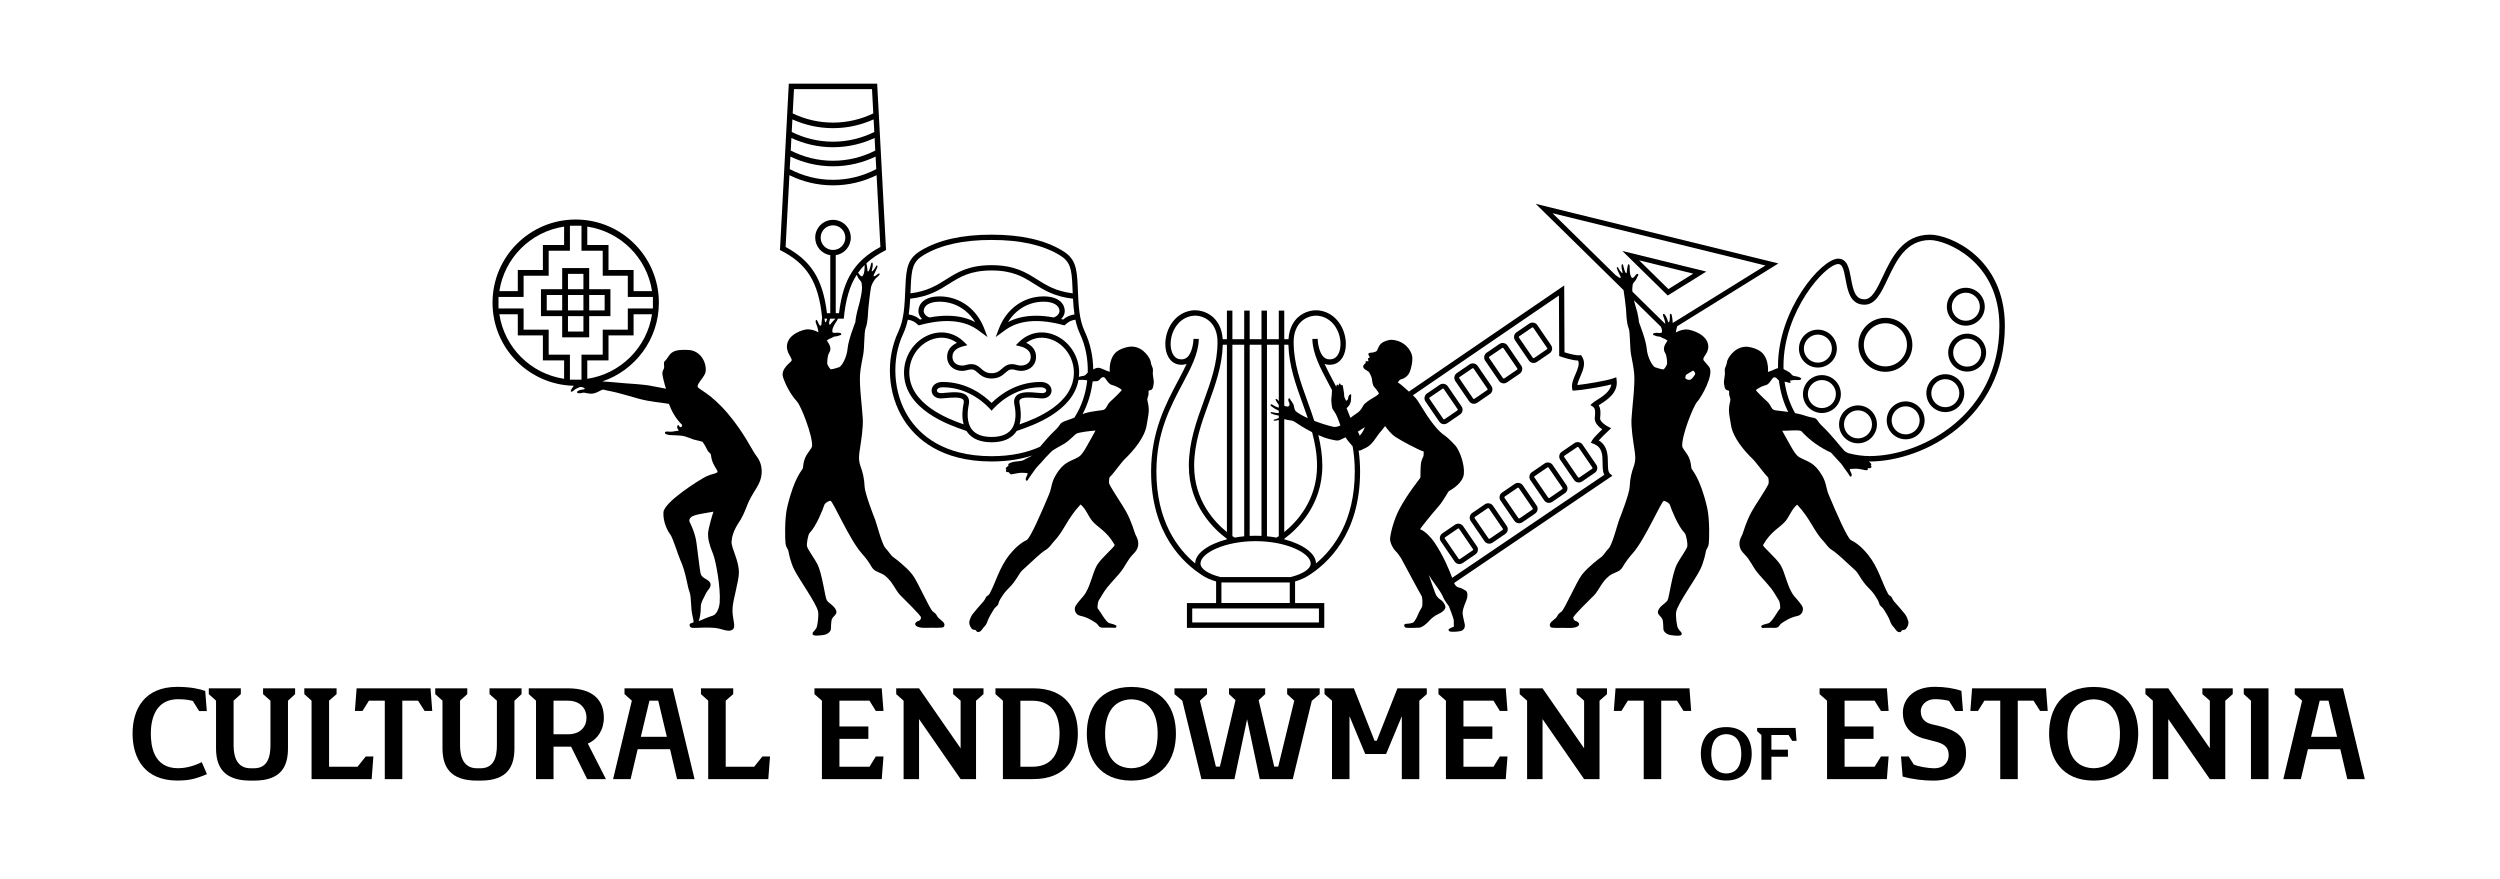 <?xml version="1.0" encoding="utf-8"?>
<!-- Generator: Adobe Illustrator 15.0.0, SVG Export Plug-In . SVG Version: 6.00 Build 0)  -->
<!DOCTYPE svg PUBLIC "-//W3C//DTD SVG 1.1//EN" "http://www.w3.org/Graphics/SVG/1.1/DTD/svg11.dtd">
<svg version="1.1" id="Layer_1" xmlns="http://www.w3.org/2000/svg" xmlns:xlink="http://www.w3.org/1999/xlink" x="0px" y="0px"
	 width="467.72px" height="164.41px" viewBox="0 0 467.72 164.41" enable-background="new 0 0 467.72 164.41" xml:space="preserve">
<g>
	<g>
		<path d="M138.242,107.104c-0.021-2.396-1.442-4.5-1.374-5.789c0.105-1.938,1.367-3.53,1.751-4.186
			c0.632-1.078,1.136-2.578,1.374-3.096c1.112-2.432,2.353-3.4,2.497-5.419c0.125-1.75-0.52-2.729-1.165-3.583
			c-0.597-0.789-2.157-4.117-5.121-7.62c-3.207-3.791-5.501-4.574-5.664-5.018c-0.229-0.625,1.367-1.921,1.477-2.873
			c0.21-1.812-1.041-3.915-3.143-4.04c-2.104-0.125-2.788,0.208-3.164,0.48c-0.585,0.415-0.896,1.249-1.355,1.622
			c-0.297,0.244,0,0.939-0.145,1.354c-0.097,0.273-0.292,0.46-0.292,0.958c0,0.426,0.422,2.059,0.678,2.829
			c-1.006-0.168-2.513-0.513-3.345-0.634c-1.158-0.165-3.63-0.349-4.222-0.377c-0.849-0.039-2.87-0.291-4.353-0.346
			c6.153-2.075,10.589-7.881,10.589-14.737c0-8.592-6.965-15.561-15.562-15.561c-8.592,0-15.56,6.969-15.56,15.561
			c0,8.47,6.77,15.344,15.188,15.543c0,0.002,0,0.002,0,0.002c-0.213,0.343-0.72,0.945-0.496,1.088
			c0.235,0.147,0.698-0.451,0.969-0.546c0.295-0.1,0.525-0.265,0.65-0.294c0.327-0.075,0.713,0.055,0.877,0.203
			c0.316,0.282-0.569,0.222-0.96,0.388c-0.176,0.074-0.456,0.219-0.414,0.392c0.06,0.237,0.545,0.21,1.16,0.058
			c0.248-0.062,1.113,0.308,1.879,0.152c0.83-0.164,1.479-0.694,1.788-0.72c0.227-0.017,0.443,0.118,1.43,0.289
			c0.988,0.167,3.744,0.979,5.357,1.428c2.016,0.555,3.978,0.661,5.574,0.947c0.437,1.191,1.228,2.738,2.479,3.942
			c-0.014,0.206-0.069,0.406-0.318,0.421c-0.226,0.011-0.226-0.403-0.438-0.381c-0.213,0.025-0.201,0.357-0.132,0.592
			c0.072,0.236,0.382,0.402,0.166,0.438c-0.212,0.036-0.993,0.173-1.205,0.19c-0.592,0.046-1.321-0.188-1.302,0.224
			c0.012,0.246,0.604,0.389,0.982,0.413s1.797,0.05,2.411,0.154c0.534,0.095,1.408,0.496,1.939,0.664
			c0.458,0.143,1.105,0.228,1.714,0.445c0.628,0.852,0.872,1.573,1.011,1.747c0.312,0.395,0.526,0.356,0.562,0.749
			c0.187,1.979,1.522,2.896,1.167,3.207c-0.354,0.312-1.075,0.286-2.035,0.759c-1.188,0.581-7.89,4.759-8.022,6.716
			c-0.125,1.832,0.856,3.641,1.25,4.104c0.478,0.562,1.516,3.975,1.873,4.748c1.103,2.393,1.328,4.944,1.729,5.977
			c0.437,1.121,0.186,3.038,0.604,4.621c0.144,0.557,0.229,1.119,0.136,1.168c-0.291,0.142-0.763,0.102-0.7,0.54
			c0.068,0.458,0.418,0.476,0.94,0.476c0.52,0,2.538-0.144,3.83,0c1.331,0.155,2.431,0.824,3.187,0.371
			c0.903-0.543-0.057-1.936,0.082-4.117C137.16,112.081,138.256,108.625,138.242,107.104z M109.874,70.87v-3.44h3.97v-4.68h4.693
			v-3.96h3.45C121.046,65.013,116.114,69.931,109.874,70.87z M109.874,42.393c6.24,0.938,11.172,5.857,12.113,12.079h-3.45v-3.96
			h-4.693v-4.678h-3.97V42.393z M105.538,42.393v3.441h-3.971v4.678h-4.694v3.96h-3.448C94.365,48.25,99.297,43.33,105.538,42.393z
			 M105.538,70.87c-6.241-0.936-11.173-5.857-12.113-12.08h3.448v3.96h4.694v4.68h3.971V70.87z M102.652,66.35v-4.678h-4.694v-3.961
			h-4.695v-2.16h4.695v-3.959h4.694v-4.682h3.972v-4.678h2.166v4.678h3.972v4.682h4.693v3.959h4.694v2.16h-4.694v3.961h-4.693v4.678
			h-3.972v4.678h-2.166V66.35H102.652z M134.642,112.752c-0.075,0.949-0.541,2.242-1.345,2.449
			c-0.717,0.188-2.411,0.953-2.587,1.009c0.178-0.413,0.42-1.489,0.399-2.661c-0.015-0.834,0.604-1.752,0.937-2.475
			c0.339-0.738,0.982-1.059,0.889-1.802c-0.102-0.825-1.464-0.979-1.799-1.772c-0.234-0.549-0.712-5.547-0.972-6.739
			c-0.26-1.187-0.723-2.224-0.927-2.649c-0.282-0.594-0.451-0.799,0-1.299c0.539-0.592,2.91-0.815,4.252-1.088
			c-0.097,0.172-0.99,3.17-1.02,4.078c-0.031,1.008,0.201,2.002,0.959,3.908C133.928,104.971,134.861,109.982,134.642,112.752z"/>
		<path d="M154.678,112.29c-0.336-0.61-0.849-4.97-1.77-6.775c-0.504-0.991-1.845-2.784-1.938-3.349
			c-0.072-0.434,0.189-2.147,0.508-2.467c1.205-1.206,2.504-4.441,2.729-5.193c0.129-0.422,0.789-0.764,1.148-0.828
			c0.415-0.076,3.523,7.185,5.797,9.768c1.808,2.051,1.681,2.439,2.223,3.011c0.584,0.622,1.479,0.663,2.239,1.278
			c1.393,1.129,1.916,2.68,2.767,3.575c0.658,0.697,4.011,3.888,3.934,4.237c-0.079,0.346-0.145,0.521-0.435,0.604
			c-0.29,0.077-0.698,0.307-0.659,0.642c0.041,0.367,0.657,0.711,1.986,0.664c1.385-0.047,3.139,0.084,3.335-0.153
			c0.356-0.434,0.062-0.856-0.388-1.214s-0.714-0.585-0.859-0.877c-0.156-0.312-0.302-0.469-0.736-0.773
			c-0.639-0.443-2.822-5.607-3.901-6.985c-1.103-1.411-3.268-3.048-3.559-3.237c-0.39-0.262-0.895-1.122-1.428-1.657
			c-0.659-0.657-1.721-4.81-1.932-5.312c-0.29-0.689-1.947-5-1.982-6.205c-0.05-1.543-0.381-2.76-0.736-3.727
			c-0.471-1.281-0.307-2.234-0.146-3.299c0.242-1.596,0.635-3.965,0.541-5.698c-0.111-2.052-0.676-6.193-0.507-8.358
			c0.091-1.145,0.383-2.505,0.601-3.688c0.229-1.222,0.143-4.144,0.434-4.875c0.454-1.128,0.431-2.803,0.51-3.651
			c0.08-0.85,0.374-3.424,0.508-4.009c0.005-0.024,0.003-0.046,0-0.069c0.29-0.891,0.775-1.564,1.176-1.859
			c0.375-0.277,0.481-0.535,0.416-0.638c-0.094-0.148-0.583,0.351-0.841,0.467c-0.218,0.101-0.338,0.048-0.245-0.195
			c0.09-0.243,0.53-0.98,0.696-1.552c0.076-0.266-0.154-0.289-0.258-0.109c-0.116,0.211-0.159,0.352-0.346,0.575
			c-0.136,0.165-0.341,0.445-0.428,0.418c-0.117-0.033,0.078-0.569,0.107-0.758c0.086-0.57,0.051-0.845-0.054-0.884
			c-0.173-0.065-0.201,0.123-0.34,0.721c-0.043,0.177-0.165,0.57-0.258,0.754c-0.137,0.271-0.286,0.206-0.29,0.045
			c-0.002-0.463-0.153-1.104-0.189-1.334c-0.004-0.029-0.016-0.038-0.022-0.057c1.012-0.942,2.225-1.757,3.684-2.485l-1.66-31.129
			h-16.534l-1.651,31.129c5.051,2.517,7.209,5.957,7.882,12.625c-0.079,0.542-0.094,1.116-0.135,1.326
			c-0.056,0.283-0.216,0.263-0.381,0.044c-0.194-0.256-0.39-1.008-0.585-0.921c-0.134,0.063-0.179,0.36,0.038,0.843
			c0.128,0.289,0.32,0.912,0.377,1.477c-0.648-0.368-1.495-0.63-2.268-0.539c-0.604,0.07-3.378,0.813-3.622,2.959
			c-0.157,1.348,0.963,2.36,0.889,2.83c-0.058,0.367-2.193,1.509-1.587,3.257c0.698,2.015,1.821,3.633,2.624,4.504
			c0.686,0.744,2.891,6.279,2.775,8.251c-0.027,0.492-0.938,1.305-1.337,2.317c-0.294,0.75-0.323,1.416-0.374,1.807
			c-0.049,0.354-1.603,1.582-2.957,7.396c-0.508,2.18-0.386,6.187-0.301,6.719c0.15,0.939,0.433,0.826,0.565,1.561
			c0.069,0.393,0.381,1.944,1.034,3.275c0.923,1.883,4.198,6.383,4.49,7.896c0.161,0.828-0.124,2.745-0.311,3.074
			c-0.416,0.737-0.717,0.655-0.717,1.133c0,0.479,1.479,0.273,2.141,0.17c0.662-0.109,1.259-0.615,1.287-1.092
			c0.024-0.477,0.029-1.535,0.205-1.902c0.245-0.507,0.855-0.806,0.83-1.281C156.427,113.475,154.997,112.874,154.678,112.29z
			 M154.439,60.292c-0.11-0.03-0.148-0.409-0.187-0.641c-0.001-0.01-0.001-0.019-0.005-0.03h0.511
			C154.673,59.873,154.558,60.319,154.439,60.292z M155.302,59.621h0.994c-0.241,0.243-0.665,0.659-0.914,1.024
			c-0.1,0.151-0.298,0.13-0.271-0.205C155.128,60.226,155.233,59.827,155.302,59.621z M153.539,44.461
			c0-1.272,1.031-2.305,2.304-2.305s2.308,1.033,2.308,2.305s-1.035,2.305-2.308,2.305S153.539,45.733,153.539,44.461z
			 M160.346,58.371c-0.305,1.333-0.309,1.856-0.316,1.885c-0.267,0.715-1.313,3.382-1.461,4.985
			c-0.146,1.616-1.051,3.215-1.538,3.442c-0.256,0.118-1.333,0.411-1.544,0.411s-0.62-0.733-0.682-0.912
			c-0.118-0.333,0.033-1.734,0.29-2.119c0.51-0.766,0.226-1.49-0.415-2.35c0.393-0.26,0.371-0.304,0.777-0.432
			c0.273-0.09,0.465-0.316,0.804-0.338c0.663-0.045,0.582-0.16,0.999-0.257c0.232-0.054,0.137-0.346-0.069-0.39
			c-0.781-0.167-0.797,0.108-1.39-0.079c-0.15-0.048-0.075-0.598,0.009-0.823c0.085-0.225,0.339-0.733,0.451-0.903
			c0.112-0.169,0.417-0.587,0.502-0.871h1.095c0.339-3.509,1.085-6.138,2.427-8.215c0.1,0.205,0.152,0.397,0.324,0.663
			c0.152,0.233,0.284,0.364,0.435,0.545c0.213,0.26,0.179,0.678,0.236,1.218C161.221,55.487,160.46,57.877,160.346,58.371z
			 M161.647,51.056c-0.046,0.21-0.247,0.67-0.375,0.644c-0.454-0.094-0.408-0.386-0.748-0.652c0.372-0.528,0.78-1.023,1.239-1.481
			c-0.017,0.227-0.011,0.477-0.011,0.598C161.753,50.343,161.693,50.846,161.647,51.056z M148.546,16.675h14.597l0.24,4.54
			c-2.284,1.099-4.84,1.722-7.54,1.722c-2.699,0-5.253-0.623-7.538-1.722L148.546,16.675z M148.245,22.333
			c2.321,1.05,4.891,1.644,7.598,1.644c2.709,0,5.28-0.593,7.6-1.644l0.127,2.358c-2.334,1.154-4.951,1.815-7.727,1.815
			c-2.772,0-5.392-0.662-7.722-1.815L148.245,22.333z M148.06,25.815c2.37,1.104,5.003,1.729,7.783,1.729
			c2.784,0,5.416-0.625,7.785-1.729l0.124,2.35c-2.377,1.213-5.062,1.909-7.909,1.909c-2.846,0-5.53-0.695-7.905-1.909
			L148.06,25.815z M147.875,29.294c2.416,1.161,5.115,1.819,7.968,1.819c2.854,0,5.555-0.659,7.971-1.819l0.123,2.347
			c-2.423,1.274-5.173,2.002-8.094,2.002c-2.92,0-5.671-0.729-8.093-2.002L147.875,29.294z M146.977,46.208l0.714-13.432
			c2.462,1.214,5.227,1.903,8.152,1.903c2.929,0,5.691-0.689,8.155-1.903l0.714,13.428c-4.802,2.572-6.979,6.05-7.743,12.387h-0.612
			V47.745c1.595-0.246,2.817-1.622,2.817-3.284c0-1.838-1.491-3.33-3.331-3.33c-1.836,0-3.328,1.492-3.328,3.33
			c0,1.662,1.223,3.038,2.817,3.284v10.846h-0.618C153.947,52.256,151.772,48.781,146.977,46.208z"/>
		<path d="M311.3,93.699c0.361,0.063,1.021,0.408,1.147,0.828c0.227,0.751,1.523,3.988,2.732,5.193
			c0.315,0.321,0.577,2.031,0.506,2.469c-0.096,0.562-1.434,2.36-1.936,3.346c-0.926,1.806-1.435,6.166-1.775,6.778
			c-0.317,0.583-1.746,1.185-1.804,2.22c-0.023,0.475,0.58,0.771,0.827,1.281c0.179,0.362,0.181,1.424,0.207,1.899
			c0.027,0.478,0.621,0.985,1.286,1.093c0.661,0.105,2.142,0.303,2.142-0.168c0-0.481-0.302-0.398-0.714-1.135
			c-0.188-0.33-0.475-2.245-0.317-3.074c0.297-1.516,3.572-6.014,4.494-7.897c0.649-1.33,0.964-2.882,1.033-3.273
			c0.131-0.734,0.415-0.619,0.566-1.563c0.083-0.529,0.207-4.539-0.304-6.717c-1.354-5.816-2.906-7.045-2.953-7.395
			c-0.055-0.391-0.083-1.061-0.38-1.809c-0.396-1.012-1.307-1.827-1.333-2.313c-0.113-1.978,2.089-7.511,2.775-8.254
			c0.804-0.87,3.308-5.254,2.239-6.593c-1.047-1.312-1.004-1.049-1.061-1.415c-0.078-0.473,1.069-1.226,0.918-2.575
			c-0.248-2.144-3.191-2.898-3.797-2.97c-0.77-0.091-1.615,0.17-2.265,0.542c0.042-0.413,0.156-0.852,0.264-1.174l18.92-11.736
			l-45.403-11.151l16.437,16.142c0.15,0.852,0.382,2.752,0.452,3.491c0.078,0.849,0.057,2.524,0.505,3.652
			c0.294,0.731,0.211,3.651,0.438,4.875c0.22,1.183,0.513,2.544,0.601,3.688c0.17,2.166-0.396,6.308-0.509,8.361
			c-0.092,1.729,0.305,4.1,0.541,5.694c0.16,1.067,0.327,2.021-0.148,3.299c-0.352,0.968-0.679,2.184-0.732,3.726
			c-0.035,1.205-1.692,5.518-1.979,6.209c-0.216,0.499-1.274,4.65-1.936,5.311c-0.533,0.533-1.038,1.394-1.428,1.658
			c-0.289,0.189-2.454,1.824-3.558,3.233c-1.078,1.381-3.264,6.544-3.901,6.989c-0.434,0.301-0.579,0.46-0.734,0.773
			c-0.15,0.293-0.408,0.52-0.86,0.878c-0.45,0.357-0.746,0.779-0.388,1.213c0.193,0.235,1.95,0.103,3.334,0.15
			c1.328,0.048,1.944-0.294,1.986-0.667c0.035-0.328-0.368-0.561-0.661-0.639c-0.292-0.083-0.354-0.261-0.431-0.606
			c-0.081-0.344,3.272-3.535,3.932-4.233c0.851-0.898,1.374-2.447,2.768-3.574c0.758-0.617,1.655-0.658,2.239-1.279
			c0.539-0.576,0.416-0.961,2.222-3.014C307.774,100.885,310.888,93.621,311.3,93.699z M315.435,70.148
			c0.1-0.123,1.247-0.749,1.317-0.82c0,0,0.584,0.408,0.342,0.773c-0.244,0.365-0.604,0.945-1.018,0.969
			c-0.414,0.024-0.775-0.242-0.775-0.337C315.301,70.634,315.338,70.269,315.435,70.148z M330.291,49.673l-17.343,10.759
			c-0.032-0.417-0.067-1.067-0.209-1.544c-0.082-0.297-0.346-0.185-0.341,0.041c0.01,0.267,0.056,0.427,0,0.744
			c-0.035,0.232-0.072,0.61-0.185,0.637c-0.138,0.036-0.27-0.583-0.36-0.777c-0.271-0.59-0.478-0.828-0.612-0.806
			c-0.218,0.035-0.134,0.229,0.101,0.874c0.066,0.192,0.185,0.635,0.203,0.86c0.003,0.053-0.009,0.085-0.013,0.122l-6.12-6.01
			c-0.016-0.148-0.032-0.296-0.037-0.44c0.058-0.539,0.021-0.958,0.234-1.219c0.155-0.182,0.285-0.309,0.438-0.545
			c0.229-0.348,0.246-0.571,0.438-0.865c0.127-0.189-0.074-0.33-0.226-0.244c-0.493,0.287-0.37,0.635-0.878,0.741
			c-0.13,0.027-0.329-0.432-0.375-0.642c-0.046-0.211-0.104-0.714-0.107-0.892c0.003-0.181,0.023-0.64-0.053-0.893
			c-0.037-0.136-0.251-0.248-0.297,0.049c-0.041,0.231-0.19,0.872-0.194,1.333c-0.001,0.158-0.148,0.227-0.288-0.045
			c-0.093-0.183-0.213-0.576-0.257-0.751c-0.14-0.599-0.171-0.79-0.336-0.722c-0.105,0.037-0.143,0.313-0.057,0.883
			c0.028,0.19,0.222,0.726,0.11,0.759c-0.094,0.024-0.296-0.255-0.432-0.418c-0.186-0.224-0.229-0.366-0.346-0.577
			c-0.104-0.18-0.337-0.156-0.258,0.11c0.167,0.571,0.604,1.31,0.696,1.552c0.093,0.244-0.027,0.296-0.246,0.194
			c-0.184-0.082-0.491-0.365-0.682-0.462l-11.805-11.59L330.291,49.673z M309.624,68.703c-0.484-0.225-1.394-1.824-1.539-3.44
			c-0.146-1.603-1.192-4.271-1.456-4.985c-0.009-0.028-0.014-0.552-0.318-1.884c-0.07-0.299-0.375-1.193-0.62-2.215l5.018,4.929
			c0.054,0.118,0.107,0.232,0.137,0.309c0.086,0.226,0.161,0.776,0.008,0.824c-0.591,0.183-0.607-0.09-1.387,0.077
			c-0.208,0.045-0.302,0.337-0.074,0.39c0.418,0.097,0.341,0.214,1.001,0.258c0.337,0.022,0.533,0.247,0.804,0.336
			c0.407,0.129,0.387,0.174,0.778,0.432c-0.638,0.862-0.923,1.584-0.417,2.351c0.257,0.386,0.412,1.789,0.291,2.121
			c-0.06,0.179-0.47,0.911-0.682,0.911S309.881,68.822,309.624,68.703z"/>
		<path d="M351.034,111.791c0.716,1.1,0.425,1.16,0.729,1.502c0.31,0.344,0.429,0.307,0.812,0.944
			c0.815,1.353,0.853,1.474,1.164,2.302c0.197,0.53,0.575,0.73,1.002,1.373c0.21,0.316,0.579,0.393,0.755,0.348
			c0.28-0.07,0.181-0.334,0.482-0.393c0.162-0.028,0.419-0.018,0.562-0.172c0.431-0.464,0.581-1.086,0.481-1.453
			c-0.121-0.438-0.306-0.916-0.61-1.337c-0.306-0.418-1.524-1.799-2.005-2.335c-0.345-0.389-0.479-0.887-0.609-0.976
			c-0.271-0.181-0.382-0.175-0.598-0.567c-1.085-1.987-1.792-4.859-3.686-7.215c-1.551-1.932-2.69-2.478-3.242-2.775
			c-0.664-0.361-2.819-5.316-4.18-8.576c-0.478-1.152-0.362-2.063-1.203-3.501c-1.51-2.587-2.712-2.534-4.27-3.429
			c-0.812-0.466-1.507-1.93-3.194-4.949c0.781,0.053,2.989-0.213,3.559,0.053c1.636,1.803,3.588,3.134,5.597,4.056
			c0.327,0.35,0.649,0.71,0.946,1.059c0.311,0.365,0.937,0.942,1.222,1.396c0.389,0.626,1.05,1.408,1.203,1.727
			c0.333,0.683,0.588,0.08,0.436-0.261c-0.15-0.345-0.447-0.833-0.216-0.87c0.228-0.039,1.218-0.074,1.453-0.031
			c0.379,0.071,0.899,0.132,1.215,0.22c0.331,0.093,0.688,0.048,0.609-0.187c-0.076-0.242,0.095-0.164,0.329-0.141
			c0.144,0.014,0.572-0.211,0.223-0.529c0.26-0.203-0.057-0.461-0.146-0.548c-0.109-0.11-0.181-0.161-0.216-0.19
			c0.039,0.004,0.076,0.004,0.113,0.004c10.213,0,25.335-8.064,25.335-25.369c0-12.87-10.396-17.072-13.979-17.072
			c-5.162,0-7.217,4.359-8.873,7.859c-1.071,2.273-1.996,4.237-3.408,4.237c-1.692,0-2.104-1.554-2.531-3.923
			c-0.326-1.792-0.665-3.646-2.369-3.687c-3.159,0-11.283,9.547-11.283,20.083c0,0.135,0.007,0.263,0.011,0.398
			c-0.488,0.102-0.959,0.448-1.912,0.727c0.01-0.041,0.02-0.082,0.023-0.115c0.074-1.017-0.148-2.519-1.04-3.43
			c-0.852-0.862-2.504-1.204-3.096-1.185c-2.287,0.07-3.471,2.341-3.527,2.821c-0.113,0.955-0.508,1.002-0.408,1.836
			c0.087,0.757-0.229,1.638-0.157,2.172c0.077,0.535,0.097,1.126,0.537,1.291c0.418,0.16,0.458-0.046,0.425,0.625
			c-0.025,0.528,0.315,0.87,0.214,1.346c-0.43,1.92-0.258,2.146,0.15,4.658c0.373,2.276,2.479,4.758,4.042,6.256
			c0.695,0.664,2.166,2.784,2.851,3.406c0.162,0.15,0.174,1.129,0.101,1.277c-0.697,1.411-2.383,3.791-3.139,5.156
			c-1.075,1.947-1.535,3.816-1.755,4.31c-0.218,0.485-0.544,0.911-0.536,1.759c0.012,1.322,1.049,1.881,1.609,2.686
			c1,1.439,1.103,1.943,2.031,2.994c2.396,2.7,2.24,2.377,3.777,4.953c0.158,0.264,0.27,1.348,0.177,1.445
			c-0.486,0.532-1.512,2.551-2.165,2.748c-0.295,0.092-1.451,0.32-1.352,0.611c0.102,0.289,0.221,0.285,0.422,0.26
			c0.359-0.043,1.652-0.021,2.077-0.011c0.957,0.011,0.753-0.554,1.477-0.976c0.403-0.232,1.266-0.932,2.793-1.248
			c0.638-0.132,1.113-0.709,1.021-1.488c-0.062-0.494-1.062-1.576-1.618-2.23c-1.236-1.45-1.693-4.381-2.539-5.779
			c-0.874-1.438-3.446-3.503-3.286-3.787c1.511-2.645,3.137-3.195,4.197-4.472c0.741-0.891,1.208-2.325,2.177-3.069
			c2.557,2.719,3.056,4.922,5.044,6.973c0.434,0.453,0.661,1.018,1.507,1.541c0.943,0.58,2.324,1.954,4.341,3.789
			c0.639,0.582,1.069,1.874,2.43,3.234C350.48,110.883,350.611,111.147,351.034,111.791z M343.941,49.398
			c0.771,0.021,1.022,1.09,1.345,2.853c0.386,2.12,0.863,4.757,3.541,4.757c2.062,0,3.118-2.235,4.337-4.821
			c1.611-3.41,3.436-7.276,7.944-7.276c2.855,0,12.954,3.847,12.954,16.06c0,16.614-14.507,24.354-24.311,24.354
			c-1.219,0-2.57-0.177-3.966-0.55c-0.32-0.154-0.587-0.292-0.709-0.419c-0.941-0.988-2.13-2.713-4.325-4.806
			c-0.659-0.632-0.647-0.952-1.029-1.22c-0.381-0.266-0.858-0.155-1.822-0.499c-0.774-0.274-1.479-0.427-2.062-0.542
			c-0.948-1.666-1.637-3.62-1.962-5.889c0.615,0.106,1.132,0.378,1.132,0.146c0-0.247-0.307-0.297-0.079-0.331
			c0.309-0.047,0.442-0.162,1.485-0.105c0.309,0.017,0.701-0.135,0.564-0.318c-0.157-0.218-0.702-0.356-1.188-0.422
			c-0.636-0.089-0.599-0.458-1.016-0.713c-0.271-0.163-0.684-0.417-1.091-0.602c-0.005-0.196-0.013-0.387-0.013-0.588
			C333.672,58.196,341.488,49.398,343.941,49.398z M330.711,75.208c-0.467-0.481-0.814-0.671-2.165-2.135
			c-0.018-0.021-0.001-0.083,0.045-0.173c0.537-0.373,1.046-0.663,1.813-0.857c0.68-0.174,1.161-1.391,1.438-1.438
			c0.348-0.06,0.493,0.077,0.844,0.478c0.037,0.043,0.083,0.058,0.125,0.089c0.271,2.239,0.883,4.195,1.734,5.892
			c-1.172-0.173-2.316-0.26-2.558-0.334C331.348,76.543,331.39,75.911,330.711,75.208z"/>
		<path d="M270.42,113.502c-0.088-0.558-0.623-1.17-0.972-1.349c-0.244-0.123-0.637-0.547-0.789-0.856
			c-0.209-0.414-1.016-2.767-1.354-3.727c0.497,0.904,2.162,2.932,2.603,3.963c0.499,1.162,1.073,1.687,1.161,1.893
			c0.082,0.204,0.922,2.35,0.913,2.589c-0.01,0.251,0.013,1.228,0.013,1.228s-1.142,0.384-0.992,0.637
			c0.148,0.26,0.229,0.301,0.727,0.316c0.553,0.018,1.615-0.066,1.873-0.271c0.254-0.207,0.629-0.537,0.363-1.451
			c-0.106-0.372-0.342-1.515-0.331-1.807c0.05-1.053,0.651-2.051,0.813-2.689c0.128-0.516,0.16-1.221-0.217-1.467
			c-0.415-0.275-0.875-0.494-1.281-0.588c-0.299-0.068-0.506-0.188-0.768-0.572c-0.033-0.047-0.077-0.145-0.131-0.286l29.603-20.053
			l-0.47-0.425c-0.354-0.32-0.359-1.114-0.367-1.961c-0.011-1.385-0.027-3.227-1.711-4.226c0.423-0.462,1.144-1.18,1.805-1.8
			l0.514-0.483l-0.626-0.322c-0.479-0.247-1.462-0.94-1.443-1.518c0-0.063,0.009-0.146,0.022-0.248
			c0.05-0.529,0.151-1.507-0.28-2.216c0.076-0.048,0.158-0.103,0.244-0.153c1.27-0.802,3.396-2.141,3.119-4.461l-0.071-0.621
			l-0.59,0.212c-1.209,0.439-5.113,1.083-6.696,1.246c0.065-0.472,0.304-1.022,0.553-1.6c0.519-1.197,1.104-2.56,0.294-3.756
			l-0.162-0.237l-0.286,0.023c-0.736,0.055-2.064-0.319-2.804-0.561l-0.056-12.496l-29.054,19.854
			c-0.688-0.627-1.422-1.259-1.678-1.452c-0.311-0.236-0.427-0.17-0.324-0.36c0.1-0.191,0.345-0.467,0.62-0.516
			c0.368-0.072,1.03-0.393,1.431-1.126c0.401-0.741,0.705-2.391,0.557-3.188c-0.217-1.149-1.444-2.905-3.842-3.049
			c-0.393-0.025-1.395,0.214-1.908,0.658c-0.632,0.546-0.693,1.274-0.896,1.444c-0.208,0.171-0.616,0.3-1.214,0.322
			c-0.144,0.006-0.275,0.105-0.327,0.19c-0.104,0.177,0.283,0.558,0.243,0.685c-0.03,0.082-0.405,0.159-0.336,0.289
			c0.061,0.116,0.155,0.43,0.036,0.445c-0.055,0.009-0.422-0.092-0.453-0.008c-0.051,0.129,0.081,0.28-0.044,0.369
			c-0.146,0.102-0.425,0.341-0.419,0.641c0.011,0.444,0.861,0.781,1.008,0.929c0.216,0.216,0.528,0.916,0.602,1.224
			c0.064,0.307,0.107,1.026,0.303,1.428c0.098,0.191,0.764,0.85,1.048,1.435c-0.673,0.743-1.286,0.724-2.655,1.896
			c-0.395,0.337-0.579,1.212-1.469,1.777c-0.393,0.252-0.816,0.565-1.221,0.879c-0.227-0.619-0.467-1.223-0.717-1.804
			c0.154-0.191,0.338-0.384,0.414-0.441c0.139-0.102,0.412-0.822,0.412-1.042c0-0.223,0-0.873,0.035-0.976
			c0.033-0.101-0.088-0.254-0.345-0.017c-0.236,0.219-0.222,0.735-0.273,0.805c-0.052,0.065-0.274,0.357-0.358,0.238
			c-0.087-0.119-0.375-0.717-0.34-0.94c0.033-0.22-0.225-1.676-0.258-1.829c-0.036-0.153-0.293-0.238-0.326-0.052
			c-0.014,0.084-0.084-0.377-0.236-0.377c-0.188,0-0.225,0.446-0.225,0.446s-0.086-0.239-0.256-0.223
			c-0.154,0.016-0.143,0.226-0.178,0.405c-0.186-0.352-0.367-0.696-0.547-1.037c-0.604-1.139-1.173-2.218-1.65-3.257
			c0.468,0.184,0.992,0.224,1.562,0.113c1.518-0.292,2.475-1.849,2.426-3.968c-0.059-2.698-1.771-5.668-4.935-6.129
			c-1.068-0.154-2.673,0.085-3.968,1.226c-0.783,0.692-1.693,1.971-1.829,4.143h-0.79v-5.354h-1.022v5.354h-2.212v-5.354h-1.026
			v5.354H233.8v-5.354h-1.024v5.354h-2.211v-5.354h-1.025v5.354h-0.788c-0.134-2.171-1.05-3.45-1.832-4.143
			c-1.293-1.141-2.899-1.38-3.969-1.226c-3.158,0.46-4.872,3.431-4.932,6.129c-0.046,2.119,0.905,3.676,2.426,3.968
			c0.571,0.11,1.095,0.071,1.562-0.113c-0.477,1.04-1.05,2.119-1.653,3.257c-2.225,4.201-4.999,9.428-4.999,16.89
			c0,11.608,6.002,17.163,9.68,19.476c0.628,0.422,1.458,0.786,2.483,1.086v4.041h-5.46v4.641h25.697v-4.641h-5.461v-4.041
			c0.945-0.279,1.734-0.62,2.346-1.01l0.004,0.005c3.665-2.262,9.811-7.812,9.811-19.557c0-1.378-0.098-2.679-0.267-3.911
			c0.484-0.002,0.622-0.222,1.288-0.5c1.232-0.509,2.087-2.187,2.529-2.7c0.276-0.317,0.756-0.897,1.134-1.393
			c0.462,0.646,1.208,1.537,1.843,1.973c0.902,0.622,4.535,2.583,5.336,2.766c0.109,0.028-0.01,0.469,0.018,0.761
			c0.013,0.155-0.361,0.688-0.477,1.375c-0.115,0.665-0.115,2.582-0.115,2.735c0,0.155-2.3,2.828-3.955,5.954
			c-1.1,2.084-1.703,4.757-1.723,5.55c-0.021,0.75,0.631,1.883,0.933,2.164c0.392,0.354,0.962,1.162,1.119,1.429
			c0.265,0.45,3.198,5.993,3.841,7.075c0.188,0.318,0.167,1.371,0.13,1.861c-0.024,0.299-0.517,0.914-0.684,1.367
			c-0.149,0.394-0.443,1.062-0.858,1.602c-0.254,0.334-1.151,0.355-1.58,0.389c-0.357,0.027-0.301,0.561-0.02,0.684
			c0.286,0.127,2.001,0.065,2.578,0.028c0.587-0.04,1.525-0.878,1.903-1.324c0.339-0.397,1.044-0.957,1.507-1.146
			C269.692,114.648,270.503,114.055,270.42,113.502z M243.539,60.079c1.043-0.918,2.322-1.114,3.179-0.99
			c2.613,0.381,4.027,2.878,4.074,5.148c0.034,1.214-0.378,2.717-1.611,2.954c-0.582,0.111-1.055,0.01-1.441-0.313
			c-0.96-0.794-1.207-2.781-1.221-3.482l-0.994,0.02c0,0.01,0.002,0.053,0.006,0.107h-0.006c0.102,2.723,1.471,5.3,3.057,8.287
			c0.205,0.385,0.41,0.777,0.62,1.176c-0.032,0.354-0.055,0.804-0.055,0.994c0,0.256-0.116,0.702-0.065,1.096
			c0.031,0.225,0.033,1.143,0.29,1.539c0.213,0.321,0.436,0.635,0.563,0.887c0.336,0.647,0.584,1.373,0.841,2.097
			c-0.302,0.13-0.819,0.356-1.269,0.264c-0.942-0.201-2.309-0.615-3.625-1.123c-0.389-1.215-0.815-2.412-1.244-3.59
			c-1.346-3.706-2.613-7.205-2.613-11.158C242.024,62.305,242.551,60.954,243.539,60.079z M241.046,64.499
			c0.102,3.931,1.4,7.521,2.658,10.996c0.328,0.903,0.655,1.816,0.969,2.738c-0.918-0.415-1.734-0.862-2.254-1.306
			c-0.189-0.164-0.348-0.855-0.378-1.088c-0.04-0.326-0.542-0.866-0.692-1.198c-0.084-0.178-0.209-0.183-0.302,0
			c-0.106,0.218,0.073,0.539,0.163,0.762c0.082,0.208,0.068,0.503-0.163,0.626c-0.165,0.088-0.163,0.014-0.478-0.014
			c-0.096-0.009-0.201-0.059-0.301-0.115V64.499H241.046z M246.401,87.148c0,6.515-3.868,10.574-6.133,12.395V78.416
			c0.188,0.03,0.414,0.089,0.684,0.157c0.584,0.149,0.79-0.026,1.496,0.491c0.328,0.24,1.545,1.038,3.028,1.79
			C246.021,82.864,246.401,84.947,246.401,87.148z M237.034,64.499h2.212v10.564c-0.087-0.102-0.173-0.202-0.239-0.286
			c-0.197-0.255-0.408-0.082-0.379,0c0.023,0.084,0.447,0.748,0.447,0.748s0.069,0.112,0.171,0.239v0.512
			c-0.175-0.067-0.358-0.139-0.485-0.178c-0.268-0.089-0.618-0.366-0.817-0.451c-0.197-0.083-0.315,0.16-0.204,0.275
			c0.115,0.11,0.789,0.555,0.789,0.555s0.404,0.201,0.718,0.362v0.459c-0.341-0.02-0.937-0.087-1.329-0.196
			c-0.272-0.072-0.255,0.182-0.094,0.26c0.308,0.149,0.876,0.31,1.423,0.399v0.445c-0.334,0.154-0.742,0.267-0.904,0.312
			c-0.199,0.057-0.049,0.191,0.121,0.191c0.104,0,0.448-0.052,0.783-0.126v21.718c-0.187,0.125-0.331,0.215-0.433,0.276
			c-0.573-0.104-1.169-0.188-1.779-0.246V64.499z M233.8,64.499h2.208v35.759c-0.364-0.018-0.731-0.027-1.104-0.027
			s-0.742,0.01-1.104,0.027V64.499z M230.564,64.499h2.211v35.833c-0.609,0.059-1.207,0.143-1.782,0.246
			c-0.098-0.062-0.244-0.151-0.429-0.278V64.499z M228.766,64.499h0.773v35.044c-2.266-1.82-6.129-5.88-6.129-12.395
			c0-4.212,1.368-7.994,2.694-11.653C227.364,72.021,228.663,68.43,228.766,64.499z M223.602,105.412
			c-3.332-2.768-7.253-7.98-7.253-17.194c0-7.207,2.594-12.096,4.882-16.409c1.584-2.986,2.95-5.564,3.052-8.287h-0.002
			c0-0.054,0.002-0.097,0.002-0.107l-0.993-0.02c-0.014,0.701-0.26,2.688-1.219,3.482c-0.391,0.323-0.861,0.424-1.441,0.313
			c-1.236-0.237-1.644-1.74-1.616-2.954c0.05-2.27,1.465-4.767,4.08-5.148c0.853-0.123,2.135,0.071,3.177,0.99
			c0.989,0.875,1.513,2.227,1.513,3.91c0,3.953-1.266,7.452-2.61,11.158c-1.354,3.741-2.756,7.609-2.756,12.002
			c0,7.535,4.86,11.989,7.123,13.652v0.085h0.044C226.092,101.791,223.613,103.521,223.602,105.412z M246.756,113.832v2.619h-23.705
			v-2.619H246.756z M228.513,112.82v-3.844h12.785v3.844H228.513z M241.462,107.965h-13.114c-2.354-0.603-3.752-1.541-3.752-2.538
			c0-1.936,4.506-4.184,10.309-4.184c5.804,0,10.309,2.248,10.309,4.184C245.213,106.424,243.815,107.362,241.462,107.965z
			 M246.206,105.412c-0.01-1.891-2.488-3.619-5.978-4.526h0.04v-0.085c2.264-1.663,7.123-6.117,7.123-13.652
			c0-2.016-0.302-3.913-0.75-5.745c0.76,0.333,1.545,0.621,2.284,0.791c0.658,0.151,1.108,0.255,1.414,0.216
			c0.36-0.043,0.772-0.323,1.397-0.597c0.169,0.277,0.344,0.545,0.561,0.781c0.283,0.319,0.537,0.633,0.766,0.91
			c0.252,1.459,0.398,3.02,0.398,4.714C253.462,97.432,249.538,102.645,246.206,105.412z M255.168,80.32
			c-0.188,0.548-0.784,1.214-0.784,1.214c-0.035-0.178-0.172-0.458-0.352-0.783c0.479-0.28,0.938-0.571,1.33-0.835
			C255.269,80.089,255.2,80.229,255.168,80.32z M265.692,99.027c-0.092-0.028,1.961-2.613,3.379-4.219
			c1.033-1.171,1.868-2.865,1.993-2.926c0.267-0.135,2.626-1.414,2.807-3.22c0.177-1.772-0.804-4.446-1.632-5.351
			c-1.053-1.136-1.608-1.595-2.021-1.877c-2.374-1.647-4.578-6.055-5.304-6.895c-0.116-0.135-0.326-0.345-0.577-0.586l27.321-18.669
			l0.049,11.325l0.327,0.118c0.088,0.031,1.944,0.696,3.217,0.732c0.295,0.716-0.097,1.626-0.507,2.582
			c-0.378,0.871-0.766,1.772-0.621,2.608l0.071,0.422l0.426-0.009c0.921-0.016,4.896-0.629,6.842-1.139
			c-0.212,1.353-1.655,2.262-2.652,2.892c-0.315,0.199-0.591,0.373-0.779,0.534l-0.494,0.42l0.536,0.367
			c0.464,0.322,0.366,1.277,0.313,1.792c-0.012,0.129-0.021,0.238-0.026,0.317c-0.027,0.921,0.798,1.661,1.396,2.077
			c-0.63,0.611-1.629,1.604-1.856,2.013l-0.271,0.496l0.526,0.208c1.647,0.643,1.657,2.075,1.671,3.591
			c0.01,0.82,0.017,1.604,0.318,2.201l-28.455,19.276c-0.55-1.472-1.574-4.024-3.336-6.655
			C267.821,100.66,266.587,99.296,265.692,99.027z"/>
		<path d="M110.231,59.15h3.973v-5.04h-3.973v-3.959h-5.053v3.959h-3.971v5.04h3.971v3.964h5.053V59.15z M110.231,55.19h2.891v2.88
			h-2.891V55.19z M105.179,58.07h-2.89v-2.88h2.89V58.07z M109.151,62.032h-2.892V59.15h2.892V62.032z M109.151,58.07h-2.892v-2.88
			h2.892V58.07z M109.151,54.11h-2.892v-2.877h2.892V54.11z"/>
		<path d="M185.48,86.34L185.48,86.34c0.013,0,0.021,0,0.032,0c0.013,0,0.022,0,0.035,0l0,0c2.973-0.009,5.47-0.432,7.569-1.119
			c-0.332,0.23-1.02,0.499-1.601,0.844c-0.501,0.292-1.401,0.168-2.24,0.436c-0.726,0.232-0.699,0.436-0.595,0.523
			c0.089,0.074-0.188,0.201-0.42,0.436c-0.087,0.088-0.189,0.391,0.073,0.377c-0.351,0.32,0,0.51,0.144,0.493
			c0.232-0.024,0.311,0.037,0.436,0.262c0.073,0.13,0.252,0.195,0.58,0.103c0.322-0.088,0.84-0.148,1.22-0.217
			c0.234-0.047,1.227-0.012,1.453,0.027c0.228,0.037-0.063,0.529-0.216,0.871c-0.154,0.343,0.102,0.945,0.433,0.26
			c0.155-0.313,0.813-1.104,1.207-1.725c0.285-0.455,0.911-1.031,1.22-1.396c0.565-0.666,1.235-1.381,1.828-1.975
			c0.499-0.496,1.874-1.162,2.469-1.522c0.794-0.485,1.534-1.255,2.163-1.816c0.393-0.349,2.861-0.596,3.688-0.65
			c-1.682,3.018-2.377,4.485-3.194,4.949c-1.558,0.892-2.757,0.843-4.268,3.427c-0.841,1.438-0.728,2.354-1.205,3.5
			c-1.361,3.261-3.513,8.217-4.183,8.582c-0.544,0.293-1.684,0.844-3.238,2.771c-1.895,2.355-2.598,5.227-3.688,7.215
			c-0.213,0.391-0.321,0.383-0.594,0.566c-0.131,0.088-0.265,0.588-0.61,0.977c-0.479,0.536-1.698,1.916-2.002,2.335
			c-0.307,0.419-0.492,0.896-0.611,1.338c-0.101,0.368,0.05,0.987,0.479,1.452c0.141,0.152,0.403,0.145,0.562,0.172
			c0.303,0.057,0.202,0.322,0.484,0.395c0.173,0.042,0.543-0.033,0.755-0.35c0.425-0.641,0.803-0.84,1.001-1.373
			c0.312-0.829,0.348-0.952,1.161-2.299c0.384-0.641,0.508-0.603,0.814-0.945c0.306-0.342,0.011-0.408,0.731-1.505
			c0.42-0.642,0.555-0.906,1.485-1.839c1.36-1.359,1.791-2.654,2.429-3.23c2.021-1.84,3.396-3.213,4.343-3.793
			c0.849-0.523,1.075-1.09,1.508-1.536c1.987-2.056,2.485-4.259,5.043-6.981c0.97,0.75,1.435,2.178,2.177,3.074
			c1.058,1.276,2.687,1.828,4.195,4.471c0.164,0.285-2.409,2.353-3.282,3.789c-0.847,1.401-1.307,4.324-2.539,5.775
			c-0.559,0.655-1.557,1.742-1.619,2.234c-0.096,0.775,0.384,1.354,1.023,1.482c1.524,0.324,2.385,1.022,2.787,1.254
			c0.725,0.42,0.522,0.986,1.48,0.973c0.42-0.01,1.715-0.028,2.077,0.014c0.198,0.021,0.319,0.027,0.42-0.26
			c0.103-0.293-1.054-0.52-1.352-0.611c-0.65-0.2-1.68-2.219-2.166-2.75c-0.088-0.098,0.02-1.185,0.178-1.447
			c1.538-2.572,1.38-2.25,3.775-4.949c0.935-1.055,1.031-1.557,2.032-2.992c0.561-0.807,1.598-1.367,1.61-2.69
			c0.006-0.847-0.32-1.272-0.532-1.755c-0.221-0.493-0.686-2.366-1.761-4.312c-0.755-1.365-2.438-3.749-3.137-5.154
			c-0.071-0.149-0.061-1.128,0.103-1.278c0.684-0.625,2.148-2.744,2.847-3.41c1.565-1.494,3.673-3.979,4.044-6.252
			c0.409-2.512,0.58-2.742,0.152-4.66c-0.105-0.474,0.236-0.816,0.211-1.344c-0.033-0.669,0.008-0.466,0.429-0.624
			c0.437-0.167,0.458-0.757,0.535-1.292c0.076-0.534-0.246-1.415-0.156-2.172c0.1-0.833-0.297-0.881-0.409-1.836
			c-0.056-0.482-1.242-2.755-3.53-2.823c-0.592-0.02-2.243,0.323-3.09,1.184c-0.896,0.91-1.115,2.415-1.043,3.43
			c0.002,0.034,0.011,0.075,0.023,0.116c-1.132-0.332-1.584-0.76-2.188-0.76c-0.262,0-0.598,0.132-0.926,0.295
			c-0.03-2.437-0.549-4.869-1.583-7.07c-1.059-2.25-1.164-4.76-1.31-8.236l-0.013-0.309c-0.148-3.493-0.471-5.175-2.936-6.637
			c-3.332-1.978-7.64-2.941-13.158-2.945l0,0c-0.008,0-0.011,0-0.018,0c-0.006,0-0.01,0-0.014,0l0,0
			c-5.519,0.004-9.829,0.968-13.162,2.945c-2.463,1.462-2.785,3.144-2.934,6.637l-0.013,0.309c-0.146,3.477-0.251,5.986-1.309,8.236
			c-2.447,5.2-2.044,11.676,1.019,16.506C171.355,82.084,176.029,86.317,185.48,86.34z M205.701,71.051
			c0.35-0.402,0.494-0.538,0.842-0.48c0.274,0.047,0.754,1.263,1.438,1.437c0.766,0.197,1.277,0.488,1.813,0.858
			c0.046,0.092,0.066,0.15,0.043,0.174c-1.35,1.465-1.697,1.655-2.163,2.133c-0.682,0.703-0.637,1.337-1.275,1.526
			c-0.3,0.088-2.033,0.204-3.398,0.608c-0.146,0.044-0.305,0.105-0.468,0.173c1.004-1.883,1.633-3.966,1.879-6.098
			c0.187-0.038,0.382-0.063,0.577-0.057C205.279,71.337,205.511,71.268,205.701,71.051z M170.381,53.832l0.015-0.307
			c0.138-3.255,0.382-4.604,2.447-5.828c3.182-1.888,7.327-2.805,12.67-2.805c5.347,0,9.49,0.917,12.671,2.805
			c2.065,1.224,2.313,2.573,2.45,5.828l0.012,0.307c0.016,0.363,0.029,0.709,0.046,1.05c-3.178-0.396-4.957-1.521-6.683-2.614
			c-2.056-1.3-4.182-2.646-8.463-2.658v-0.001c-0.012,0-0.021,0-0.033,0c-0.01,0-0.02,0-0.031,0v0.001
			c-4.281,0.011-6.409,1.357-8.465,2.658c-1.723,1.093-3.506,2.218-6.682,2.614C170.35,54.541,170.367,54.194,170.381,53.832z
			 M168.978,62.448c0.397-0.849,0.666-1.719,0.86-2.638c0.926,0.136,1.314,0.458,1.686,0.769l0.36,0.297l0.245-0.065
			c0.605-0.165,1.184-0.298,1.731-0.405c0.039,0.011,0.081,0.018,0.121,0.024l0.008-0.048c5.746-1.076,8.335,0.882,9.239,1.567
			l1.512,1.104l-0.592-1.556c-1.415-3.729-4.625-6.045-8.381-6.045c-2.911,0-3.945,1.481-3.945,2.748c0,0.497,0.233,1.052,0.68,1.49
			c-0.127,0.032-0.253,0.064-0.384,0.096c-0.405-0.343-0.96-0.775-2.108-0.951c0.136-0.912,0.216-1.89,0.274-2.949
			c3.499-0.402,5.416-1.608,7.263-2.781c2.03-1.285,3.95-2.497,7.966-2.504c4.017,0.007,5.936,1.219,7.965,2.504
			c1.852,1.173,3.767,2.379,7.266,2.781c0.06,1.059,0.14,2.037,0.275,2.949c-1.148,0.176-1.704,0.608-2.11,0.951
			c-0.129-0.032-0.257-0.064-0.383-0.096c0.446-0.438,0.681-0.993,0.681-1.49c0-1.267-1.033-2.748-3.946-2.748
			c-3.754,0-6.967,2.317-8.383,6.045l-0.591,1.556l1.512-1.104c0.906-0.686,3.492-2.644,9.239-1.567l0.01,0.048
			c0.04-0.007,0.081-0.013,0.12-0.024c0.549,0.106,1.125,0.24,1.731,0.405l0.246,0.065l0.358-0.297
			c0.372-0.311,0.759-0.633,1.688-0.769c0.192,0.919,0.459,1.79,0.855,2.638c1.046,2.222,1.521,4.743,1.458,7.256
			c-0.307,0.248-0.332,0.559-0.912,0.635c-0.258,0.034-0.529,0.093-0.757,0.172c0.027-0.266,0.062-0.53,0.062-0.809
			c0-3.04-1.83-5.852-4.551-6.998c-2.36-0.992-4.855-0.519-6.679,1.267l-0.631,0.614l0.852,0.22c0.891,0.229,1.95,0.752,1.95,1.941
			c0,0.547-0.2,0.975-0.604,1.275c-0.49,0.365-1.224,0.474-1.868,0.278c-1.598-0.487-2.3,0.139-2.92,0.688
			c-0.479,0.425-0.937,0.829-1.936,0.837c-0.998-0.008-1.454-0.412-1.934-0.837c-0.621-0.549-1.323-1.175-2.921-0.688
			c-0.645,0.196-1.376,0.087-1.867-0.278c-0.402-0.3-0.604-0.728-0.604-1.275c0-1.189,1.06-1.712,1.951-1.941l0.852-0.22
			l-0.628-0.614c-1.826-1.786-4.323-2.259-6.682-1.267c-2.722,1.146-4.551,3.958-4.551,6.998c0,6.923,8.5,9.829,11.292,10.787
			c0.158,0.053,0.287,0.097,0.399,0.138c0.083,0.135,0.175,0.267,0.277,0.395c0.923,1.14,2.407,1.718,4.412,1.722l0,0h0.003
			c0.003,0,0.003,0,0.006,0l0,0c2.001-0.003,3.485-0.582,4.411-1.722c0.102-0.128,0.193-0.26,0.279-0.395
			c0.11-0.041,0.238-0.085,0.397-0.138c2.601-0.893,10.145-3.481,11.168-9.424c0.065,0.01,0.132,0.017,0.193,0.015
			c0.991-0.056,1.162,0.047,1.44,0.095c-0.266,2.441-1.043,4.813-2.319,6.825c-0.029,0.046-0.065,0.095-0.093,0.14
			c-0.158,0.064-0.313,0.128-0.479,0.187c-0.963,0.34-1.519,0.502-1.9,0.768c-0.382,0.269-0.371,0.589-1.032,1.219
			c-1.309,1.25-2.253,2.362-3.009,3.27c-2.333,1.057-5.29,1.763-9.062,1.765c-9.023-0.009-13.449-4-15.573-7.349
			C167.095,73.521,166.71,67.272,168.978,62.448z M172.812,58.199c0-1.067,1.16-1.756,2.955-1.756c2.765,0,5.201,1.425,6.674,3.813
			c-1.11-0.589-2.798-1.184-5.255-1.184c-0.972,0-2.066,0.094-3.294,0.319C173.151,59.156,172.812,58.577,172.812,58.199z
			 M198.215,58.199c0,0.378-0.338,0.957-1.082,1.192c-1.228-0.225-2.32-0.319-3.295-0.319c-2.454,0-4.145,0.595-5.253,1.184
			c1.475-2.388,3.91-3.813,6.675-3.813C197.054,56.443,198.215,57.131,198.215,58.199z M190.748,75.48
			c-0.107-0.502,0.043-0.67,0.094-0.726c0.462-0.523,2.135-0.375,3.243-0.277c0.246,0.023,0.481,0.043,0.702,0.059
			c0.771,0.047,1.401-0.215,1.732-0.732c0.275-0.43,0.289-0.96,0.04-1.414c-0.322-0.592-1.008-0.931-1.883-0.931
			c-4.504,0-7.655,2.434-9.164,3.927c-1.508-1.494-4.659-3.927-9.162-3.927c-0.873,0-1.559,0.338-1.885,0.931
			c-0.248,0.454-0.232,0.984,0.043,1.414c0.328,0.518,0.959,0.78,1.734,0.732c0.216-0.016,0.454-0.036,0.7-0.059
			c1.104-0.098,2.78-0.247,3.243,0.277c0.049,0.056,0.201,0.224,0.095,0.726c-0.204,0.954-0.396,2.49,0.001,3.912
			c-2.99-1.037-10.162-3.803-10.162-9.69c0-2.647,1.585-5.093,3.943-6.085c1.747-0.736,3.518-0.54,4.971,0.525
			c-1.18,0.537-1.839,1.455-1.839,2.604c0,0.854,0.356,1.59,1.004,2.07c0.745,0.554,1.8,0.72,2.745,0.432
			c1.07-0.324,1.411-0.022,1.976,0.48c0.538,0.479,1.209,1.066,2.562,1.086v0.004c0.012,0,0.021-0.003,0.031-0.003
			c0.013,0,0.021,0.003,0.033,0.003v-0.004c1.352-0.021,2.024-0.608,2.561-1.086c0.566-0.502,0.906-0.804,1.976-0.48
			c0.947,0.288,1.999,0.122,2.744-0.432c0.648-0.479,1.006-1.215,1.006-2.07c0-1.149-0.66-2.068-1.842-2.604
			c1.455-1.064,3.228-1.261,4.972-0.525c2.361,0.992,3.947,3.438,3.947,6.085c0,5.887-7.174,8.653-10.165,9.69
			C191.144,77.97,190.949,76.434,190.748,75.48z M189.779,75.684c0.246,1.167,0.498,3.333-0.62,4.714
			c-0.728,0.896-1.954,1.351-3.646,1.351c-1.69,0-2.917-0.456-3.645-1.351c-1.116-1.381-0.865-3.547-0.618-4.714
			c0.142-0.655,0.031-1.19-0.321-1.587c-0.795-0.897-2.537-0.746-4.073-0.607c-0.238,0.022-0.471,0.041-0.682,0.055
			c-0.393,0.027-0.705-0.076-0.831-0.275c-0.077-0.122-0.08-0.27-0.006-0.403c0.142-0.26,0.521-0.413,1.014-0.413
			c5.062,0,8.293,3.354,9.162,4.382v0.002l0,0l0.003-0.002c0.871-1.028,4.099-4.382,9.161-4.382c0.492,0,0.873,0.153,1.012,0.413
			c0.075,0.134,0.073,0.281-0.005,0.403c-0.128,0.199-0.438,0.302-0.828,0.275c-0.214-0.014-0.443-0.033-0.683-0.055
			c-1.537-0.138-3.279-0.29-4.074,0.607C189.746,74.494,189.638,75.029,189.779,75.684z"/>
		<path d="M270.86,72.262c-0.324-0.475-1.024-0.606-1.498-0.279l-2.389,1.63c-0.487,0.335-0.615,1.006-0.285,1.495l2.584,3.784
			c0.204,0.293,0.538,0.47,0.893,0.47c0.219,0,0.428-0.066,0.609-0.188l2.388-1.635c0.237-0.159,0.396-0.407,0.45-0.689
			c0.053-0.285-0.008-0.57-0.172-0.807L270.86,72.262z M272.651,76.796l-2.393,1.629c-0.026,0.021-0.057,0.033-0.094,0.033
			c-0.029,0-0.096-0.009-0.144-0.079l-2.587-3.778c-0.051-0.08-0.029-0.189,0.047-0.241l2.394-1.635
			c0.026-0.018,0.063-0.03,0.097-0.03c0.055,0,0.105,0.027,0.143,0.076l2.585,3.782c0.032,0.052,0.03,0.103,0.027,0.129
			C272.718,76.709,272.704,76.758,272.651,76.796z"/>
		<path d="M275.751,75.545c0.218,0,0.428-0.065,0.609-0.187l2.388-1.635c0.489-0.333,0.614-1.004,0.28-1.494l-2.584-3.785
			c-0.322-0.472-1.021-0.604-1.498-0.281l-2.391,1.633c-0.486,0.333-0.615,1.006-0.281,1.496l2.585,3.784
			C275.061,75.37,275.395,75.545,275.751,75.545z M273.067,70.543l2.387-1.633c0.031-0.02,0.064-0.03,0.102-0.03
			c0.027,0,0.096,0.007,0.143,0.079l2.582,3.777c0.056,0.081,0.035,0.19-0.047,0.242l-2.389,1.634
			c-0.028,0.019-0.059,0.03-0.094,0.03c-0.027,0-0.1-0.009-0.147-0.079l-2.583-3.78C272.966,70.705,272.986,70.598,273.067,70.543z"
			/>
		<path d="M280.445,71.258c0.201,0.295,0.532,0.471,0.888,0.471c0.218,0,0.43-0.065,0.607-0.189l2.388-1.632
			c0.487-0.334,0.619-1.006,0.283-1.495l-2.587-3.784c-0.321-0.472-1.016-0.605-1.493-0.281l-2.388,1.633
			c-0.24,0.161-0.4,0.41-0.454,0.693c-0.056,0.282,0.005,0.568,0.169,0.803L280.445,71.258z M278.651,66.728l2.39-1.633
			c0.025-0.02,0.061-0.03,0.098-0.03c0.027,0,0.093,0.008,0.142,0.076l2.586,3.78c0.052,0.08,0.03,0.189-0.044,0.242l-2.394,1.635
			c-0.075,0.051-0.187,0.027-0.242-0.049l-2.584-3.783c-0.03-0.051-0.027-0.101-0.021-0.125
			C278.582,66.813,278.597,66.764,278.651,66.728z"/>
		<path d="M286.029,67.444c0.197,0.293,0.533,0.47,0.888,0.47c0.22,0,0.427-0.064,0.607-0.188l2.39-1.633
			c0.241-0.16,0.398-0.408,0.452-0.688c0.052-0.282-0.005-0.57-0.172-0.808l-2.584-3.781c-0.32-0.474-1.021-0.607-1.495-0.283
			l-2.391,1.631c-0.236,0.163-0.4,0.41-0.449,0.692c-0.051,0.282,0.008,0.568,0.169,0.806L286.029,67.444z M284.233,62.913
			l2.387-1.634c0.035-0.02,0.069-0.03,0.103-0.03c0.025,0,0.095,0.006,0.146,0.077l2.582,3.782c0.035,0.051,0.03,0.103,0.028,0.129
			c-0.005,0.026-0.021,0.074-0.07,0.11l-2.396,1.631c-0.028,0.022-0.057,0.032-0.096,0.032c-0.025,0-0.097-0.008-0.144-0.074
			l-2.586-3.784c-0.031-0.051-0.024-0.103-0.021-0.131C284.166,62.996,284.183,62.946,284.233,62.913z"/>
		<path d="M272.149,105.058c0.203,0.295,0.533,0.474,0.888,0.474c0.218,0,0.427-0.064,0.609-0.19l2.386-1.628
			c0.24-0.164,0.4-0.409,0.454-0.691c0.052-0.285-0.007-0.569-0.169-0.808l-2.586-3.78c-0.324-0.475-1.017-0.605-1.498-0.281
			l-2.385,1.631c-0.494,0.333-0.62,1.004-0.284,1.497L272.149,105.058z M270.357,100.529l2.386-1.631
			c0.031-0.021,0.064-0.031,0.098-0.031c0.029,0,0.097,0.006,0.146,0.076l2.584,3.781c0.033,0.051,0.032,0.105,0.028,0.129
			c-0.005,0.027-0.018,0.078-0.072,0.111l-2.392,1.632c-0.028,0.019-0.065,0.032-0.098,0.032c-0.025,0-0.097-0.01-0.144-0.078
			l-2.582-3.783C270.256,100.693,270.276,100.584,270.357,100.529z"/>
		<path d="M279.316,94.617c-0.324-0.473-1.024-0.604-1.495-0.281l-2.393,1.633c-0.486,0.334-0.614,1.004-0.281,1.495l2.584,3.782
			c0.199,0.296,0.535,0.473,0.889,0.473c0.221,0,0.43-0.068,0.61-0.191l2.386-1.633c0.24-0.16,0.396-0.406,0.452-0.691
			c0.055-0.278-0.007-0.568-0.172-0.801L279.316,94.617z M281.108,99.148l-2.388,1.633c-0.032,0.02-0.062,0.03-0.101,0.03
			c-0.026,0-0.094-0.007-0.141-0.074l-2.585-3.784c-0.055-0.076-0.036-0.186,0.047-0.238l2.39-1.635
			c0.03-0.018,0.059-0.027,0.098-0.027c0.056,0,0.107,0.026,0.14,0.075l2.586,3.784c0.03,0.049,0.03,0.101,0.026,0.126
			C281.176,99.063,281.161,99.113,281.108,99.148z"/>
		<path d="M284.902,90.799c-0.328-0.471-1.021-0.604-1.502-0.279l-2.385,1.633c-0.489,0.335-0.618,1.004-0.282,1.496l2.584,3.783
			c0.202,0.293,0.533,0.467,0.89,0.467c0.216,0,0.427-0.062,0.605-0.184l2.388-1.637c0.491-0.331,0.62-1.004,0.285-1.492
			L284.902,90.799z M286.697,95.334l-2.393,1.633c-0.032,0.021-0.063,0.031-0.098,0.031c-0.025,0-0.099-0.009-0.146-0.078
			l-2.582-3.777c-0.056-0.082-0.032-0.191,0.045-0.244l2.385-1.633c0.034-0.021,0.068-0.031,0.102-0.031
			c0.027,0,0.095,0.01,0.146,0.074l2.584,3.784C286.788,95.174,286.771,95.278,286.697,95.334z"/>
		<path d="M288.987,86.702l-2.39,1.635c-0.235,0.161-0.401,0.411-0.449,0.692c-0.054,0.281,0.009,0.568,0.173,0.804l2.584,3.782
			c0.195,0.293,0.529,0.47,0.886,0.47c0.218,0,0.428-0.065,0.605-0.187l2.39-1.637c0.493-0.334,0.612-1.004,0.283-1.494
			l-2.589-3.781C290.162,86.514,289.465,86.379,288.987,86.702z M289.595,87.418c0.027,0,0.097,0.01,0.143,0.079l2.583,3.78
			c0.056,0.079,0.035,0.188-0.044,0.241l-2.39,1.634c-0.075,0.053-0.19,0.029-0.241-0.047l-2.582-3.784
			c-0.037-0.051-0.035-0.101-0.026-0.128c0.001-0.023,0.017-0.074,0.072-0.109l2.388-1.635
			C289.527,87.432,289.562,87.418,289.595,87.418z"/>
		<path d="M294.485,89.801c0.201,0.293,0.531,0.469,0.89,0.469c0.216,0,0.429-0.064,0.607-0.189l2.388-1.63
			c0.239-0.163,0.396-0.407,0.452-0.692c0.054-0.281-0.01-0.57-0.171-0.803l-2.583-3.783c-0.32-0.472-1.022-0.607-1.495-0.284
			l-2.391,1.634c-0.238,0.162-0.397,0.406-0.449,0.689c-0.053,0.283,0.006,0.57,0.167,0.807L294.485,89.801z M292.617,85.379
			c0.007-0.027,0.023-0.074,0.074-0.114l2.392-1.629c0.028-0.021,0.061-0.031,0.095-0.031c0.03,0,0.101,0.009,0.145,0.075
			l2.585,3.781c0.034,0.055,0.034,0.105,0.027,0.133c-0.005,0.023-0.021,0.074-0.074,0.109l-2.388,1.632
			c-0.032,0.02-0.062,0.03-0.098,0.03c-0.027,0-0.097-0.007-0.144-0.074l-2.585-3.787C292.608,85.457,292.612,85.406,292.617,85.379
			z"/>
		<path d="M319.221,50.809l-15.695-3.853l8.483,8.329L319.221,50.809z M316.79,51.195l-4.653,2.888l-5.468-5.373L316.79,51.195z"/>
		<path d="M352.733,69.563c2.788,0,5.049-2.268,5.049-5.051c0-2.786-2.261-5.051-5.049-5.051c-2.784,0-5.046,2.265-5.046,5.051
			C347.688,67.296,349.949,69.563,352.733,69.563z M352.733,60.475c2.227,0,4.037,1.812,4.037,4.038
			c0,2.225-1.811,4.035-4.037,4.035c-2.225,0-4.034-1.81-4.034-4.035C348.699,62.287,350.509,60.475,352.733,60.475z"/>
		<path d="M340.104,68.764c1.954,0,3.549-1.589,3.549-3.543c0-1.954-1.595-3.545-3.549-3.545s-3.544,1.591-3.544,3.545
			C336.561,67.175,338.15,68.764,340.104,68.764z M340.104,62.597c1.449,0,2.624,1.177,2.624,2.625c0,1.447-1.175,2.625-2.624,2.625
			c-1.448,0-2.624-1.177-2.624-2.625C337.48,63.773,338.656,62.597,340.104,62.597z"/>
		<path d="M340.854,70.178c-1.955,0-3.543,1.592-3.543,3.547c0,1.954,1.588,3.543,3.543,3.543c1.956,0,3.55-1.589,3.55-3.543
			C344.404,71.77,342.811,70.178,340.854,70.178z M340.854,76.348c-1.445,0-2.625-1.177-2.625-2.623c0-1.449,1.18-2.624,2.625-2.624
			c1.446,0,2.621,1.175,2.621,2.624C343.476,75.171,342.301,76.348,340.854,76.348z"/>
		<path d="M347.607,82.938c1.955,0,3.545-1.59,3.545-3.544c0-1.958-1.59-3.548-3.545-3.548c-1.949,0-3.544,1.59-3.544,3.548
			C344.063,81.348,345.658,82.938,347.607,82.938z M347.607,76.77c1.447,0,2.625,1.175,2.625,2.625c0,1.445-1.178,2.622-2.625,2.622
			c-1.446,0-2.624-1.177-2.624-2.622C344.983,77.944,346.161,76.77,347.607,76.77z"/>
		<path d="M352.983,78.642c0,1.955,1.59,3.547,3.542,3.547c1.956,0,3.547-1.592,3.547-3.547c0-1.954-1.591-3.544-3.547-3.544
			C354.573,75.098,352.983,76.688,352.983,78.642z M359.149,78.642c0,1.448-1.177,2.625-2.624,2.625
			c-1.44,0-2.622-1.177-2.622-2.625c0-1.446,1.182-2.625,2.622-2.625C357.973,76.017,359.149,77.195,359.149,78.642z"/>
		<path d="M363.947,77.101c1.952,0,3.546-1.589,3.546-3.544c0-1.956-1.594-3.546-3.546-3.546c-1.956,0-3.548,1.591-3.548,3.546
			C360.399,75.512,361.991,77.101,363.947,77.101z M363.947,70.934c1.444,0,2.622,1.177,2.622,2.624s-1.178,2.623-2.622,2.623
			c-1.448,0-2.624-1.177-2.624-2.623S362.499,70.934,363.947,70.934z"/>
		<path d="M368.031,62.427c-1.954,0-3.548,1.589-3.548,3.544c0,1.957,1.594,3.547,3.548,3.547c1.955,0,3.547-1.59,3.547-3.547
			C371.578,64.016,369.986,62.427,368.031,62.427z M368.031,68.594c-1.448,0-2.623-1.177-2.623-2.623s1.175-2.624,2.623-2.624
			c1.446,0,2.624,1.177,2.624,2.624S369.478,68.594,368.031,68.594z"/>
		<path d="M367.779,60.93c1.956,0,3.546-1.591,3.546-3.543c0-1.956-1.59-3.546-3.546-3.546c-1.952,0-3.545,1.59-3.545,3.546
			C364.234,59.339,365.827,60.93,367.779,60.93z M367.779,54.761c1.45,0,2.628,1.175,2.628,2.625c0,1.446-1.178,2.623-2.628,2.623
			c-1.445,0-2.622-1.176-2.622-2.623C365.157,55.937,366.334,54.761,367.779,54.761z"/>
	</g>
	<g>
		<polygon points="334.616,137.506 335.298,138.602 336.112,138.602 335.929,136.184 328.739,136.184 328.739,136.805 
			329.538,137.506 329.538,145.877 331.408,145.877 331.408,141.582 334.5,141.582 334.5,140.26 331.408,140.26 331.408,137.506 		
			"/>
		<polygon points="419.783,129.862 421.124,131.086 421.124,145.761 424.409,145.761 424.409,128.777 419.783,128.777 		"/>
		<polygon points="350.718,131.092 351.91,133.013 353.34,133.013 353.013,128.777 340.424,128.777 340.424,129.862 
			341.821,131.092 341.821,145.761 353.013,145.761 353.34,141.523 351.91,141.523 350.718,143.449 345.099,143.449 
			345.099,138.232 350.512,138.232 350.512,135.917 345.099,135.917 345.099,131.092 		"/>
		<polygon points="368.953,128.777 368.631,133.013 370.058,133.013 371.25,131.092 374.222,131.092 374.222,145.761 
			377.499,145.761 377.499,131.092 380.452,131.092 381.676,133.013 383.102,133.013 382.779,128.777 		"/>
		<path d="M363.232,135.936l-1.959-0.469c-1.058-0.294-1.919-0.964-1.919-2.41c0-0.962,0.795-2.251,2.742-2.251
			c0.736,0,1.988,0.139,2.545,0.325l1.18,1.886h1.429l-0.296-3.767c-1.31-0.471-3.159-0.756-4.941-0.756
			c-4.371,0-6.011,2.608-6.011,4.826c0,2.052,0.965,4.09,4.136,4.91l2.243,0.581c1.834,0.513,2.197,1.388,2.197,2.546
			c0,1.115-0.826,2.377-2.72,2.377c-1.113,0-3.065-0.34-3.818-0.708l-0.946-1.498h-1.438l0.305,3.753h0.012
			c1.836,0.526,4.005,0.763,5.702,0.763c4.385,0,6.152-2.167,6.152-5.116C367.827,137.694,365.845,136.688,363.232,135.936z"/>
		<path d="M429.32,128.777v1.085l1.375,1.229l-3.512,14.669h3.279l1.324-5.6h6.054l1.311,5.6h3.277l-4.087-16.983H429.32z
			 M432.371,137.848l1.616-6.756h1.647l1.608,6.756H432.371z"/>
		<polygon points="279.416,131.092 280.604,133.013 282.035,133.013 281.708,128.777 269.118,128.777 269.118,129.862 
			270.517,131.092 270.517,145.761 281.708,145.761 282.035,141.523 280.604,141.523 279.416,143.449 273.793,143.449 
			273.793,138.232 279.205,138.232 279.205,135.917 273.793,135.917 273.793,131.092 		"/>
		<polygon points="162.668,131.092 163.859,133.013 165.291,133.013 164.963,128.777 152.374,128.777 152.374,129.862 
			153.771,131.092 153.771,145.761 164.963,145.761 165.291,141.523 163.859,141.523 162.668,143.449 157.047,143.449 
			157.047,138.232 162.46,138.232 162.46,135.917 157.047,135.917 157.047,131.092 		"/>
		<polygon points="302.249,128.777 301.924,133.013 303.352,133.013 304.545,131.092 307.521,131.092 307.521,145.761 
			310.797,145.761 310.797,131.092 313.748,131.092 314.972,133.013 316.399,133.013 316.079,128.777 		"/>
		<path d="M193.303,128.777h-7.067v1.085l1.396,1.229v14.669h5.672c6.006,0,8.349-3.808,8.349-8.513
			C201.651,132.726,199.465,128.777,193.303,128.777z M193.128,143.449c-0.506,0-2.227,0-2.227,0v-12.354c0,0,1.804,0,2.227,0
			c3.931,0,5.103,2.93,5.103,6.163C198.23,139.42,197.805,143.449,193.128,143.449z"/>
		<polygon points="66.72,128.777 66.396,133.013 67.821,133.013 69.016,131.092 71.989,131.092 71.989,145.761 75.267,145.761 
			75.267,131.092 78.218,131.092 79.441,133.013 80.867,133.013 80.548,128.777 		"/>
		<path d="M91.584,129.865l1.379,1.227v8.344c0,2.248-0.586,4.297-3.056,4.297h-0.669c-2.471,0-3.169-2.049-3.169-4.297v-8.35
			l1.353-1.221v-1.088h-5.993v1.088l1.354,1.221v8.9c0,3.395,1.365,6.058,6.424,6.058h0.701c5.066,0,6.336-2.663,6.336-6.058v-8.895
			l1.332-1.227v-1.088h-5.991V129.865z"/>
		<path d="M49.217,129.865l1.381,1.227v8.344c0,2.248-0.587,4.297-3.056,4.297h-0.669c-2.472,0-3.171-2.049-3.171-4.297v-8.35
			l1.354-1.221v-1.088h-5.992v1.088l1.353,1.221v8.9c0,3.395,1.364,6.058,6.425,6.058h0.7c5.066,0,6.335-2.663,6.335-6.058v-8.895
			l1.333-1.227v-1.088h-5.993V129.865z"/>
		<path d="M116.838,128.777v1.085l1.374,1.229l-3.511,14.669h3.277l1.325-5.6h6.055l1.309,5.6h3.277l-4.088-16.983H116.838z
			 M119.888,137.848l1.616-6.756h1.646l1.611,6.756H119.888z"/>
		<path d="M112.973,134.271c0-3.432-2.224-5.473-6.648-5.492l-7.397-0.002v1.085l1.355,1.224v14.675h3.276v-6.073h3.284l3.008,6.073
			h3.509l-3.392-6.657C111.776,138.376,112.973,136.553,112.973,134.271z M106.248,137.377h-2.689v-6.291h2.689v0.006
			c2.366,0,3.479,1.531,3.479,3.18C109.727,135.934,108.614,137.377,106.248,137.377z"/>
		<polygon points="141.094,143.449 135.771,143.449 135.771,131.086 137.176,129.862 137.176,128.777 131.139,128.777 
			131.139,129.862 132.496,131.086 132.496,145.761 143.734,145.761 143.739,145.761 144.062,141.523 142.639,141.523 		"/>
		<polygon points="66.888,143.449 61.565,143.449 61.565,131.086 62.97,129.862 62.97,128.777 56.933,128.777 56.933,129.862 
			58.289,131.086 58.289,145.761 69.527,145.761 69.532,145.761 69.855,141.523 68.433,141.523 		"/>
		<path d="M37.75,142.59c-1.809,0.902-3.428,1.136-4.427,1.136c-4.676,0-5.103-4.32-5.103-6.478c0-3.227,1.173-6.436,5.103-6.436
			c1.553,0,2.472,0.243,2.757,0.338l1.18,1.888h1.429l-0.297-3.771c-0.987-0.354-2.67-0.763-5.244-0.763
			c-6.161,0-8.347,4.222-8.347,8.738c0,4.693,2.341,8.788,8.347,8.788c2.154,0,3.361-0.267,5.568-1.191L37.75,142.59z"/>
		<path d="M220.002,137.252c0-4.503-2.224-8.734-8.337-8.734c-6.114,0-8.336,4.231-8.336,8.734c0,4.678,2.386,8.787,8.336,8.787
			S220.002,141.93,220.002,137.252z M211.664,143.729c-4.51-0.115-4.915-4.34-4.915-6.471c0-3.172,1.124-6.322,4.915-6.426
			c3.794,0.104,4.92,3.254,4.92,6.426C216.584,139.389,216.178,143.613,211.664,143.729z"/>
		<path d="M400.035,137.252c0-4.503-2.223-8.734-8.337-8.734c-6.113,0-8.335,4.231-8.335,8.734c0,4.678,2.386,8.787,8.335,8.787
			C397.649,146.039,400.035,141.93,400.035,137.252z M391.698,143.729c-4.51-0.115-4.915-4.34-4.915-6.471
			c0-3.172,1.124-6.322,4.915-6.426c3.794,0.104,4.919,3.254,4.919,6.426C396.617,139.389,396.212,143.613,391.698,143.729z"/>
		<path d="M327.724,141.014c0-2.569-1.269-4.984-4.759-4.984c-3.489,0-4.758,2.415-4.758,4.984c0,2.67,1.362,5.016,4.758,5.016
			C326.361,146.029,327.724,143.684,327.724,141.014z M322.965,144.711c-2.573-0.065-2.806-2.478-2.806-3.693
			c0-1.811,0.642-3.609,2.806-3.668c2.165,0.059,2.808,1.857,2.808,3.668C325.772,142.233,325.54,144.646,322.965,144.711z"/>
		<polygon points="294.972,128.777 294.972,129.862 296.367,131.092 296.367,140.002 288.592,128.777 284.317,128.777 
			284.317,129.862 285.701,131.092 285.701,145.761 288.592,145.761 288.592,134.531 296.367,145.761 299.253,145.761 
			299.253,131.092 300.649,129.862 300.649,128.777 		"/>
		<polygon points="178.323,128.777 178.323,129.862 179.719,131.092 179.719,140.002 171.943,128.777 167.669,128.777 
			167.669,129.862 169.053,131.092 169.053,145.761 171.943,145.761 171.943,134.531 179.719,145.761 182.604,145.761 
			182.604,131.092 184.001,129.862 184.001,128.777 		"/>
		<polygon points="412.039,128.777 412.039,129.862 413.435,131.092 413.435,140.002 405.659,128.777 401.385,128.777 
			401.385,129.862 402.769,131.092 402.769,145.761 405.659,145.761 405.659,134.531 413.435,145.761 416.32,145.761 
			416.32,131.092 417.718,129.862 417.718,128.777 		"/>
		<polygon points="240.812,128.777 240.812,129.862 242.143,131.092 239.142,143.418 238.392,143.418 235.479,130.994 
			236.701,129.862 236.701,128.777 229.931,128.777 229.931,129.862 231.146,130.984 228.23,143.418 227.479,143.418 
			224.489,131.096 225.822,129.862 225.822,128.777 219.733,128.777 219.733,129.862 221.195,131.092 224.773,145.761 
			230.952,145.761 233.315,134.567 235.683,145.761 241.864,145.761 245.423,131.109 246.897,129.862 246.897,128.777 		"/>
		<polygon points="266.938,128.777 261.442,128.777 257.577,138.579 257.161,138.579 253.297,128.777 247.801,128.777 
			247.801,129.862 249.202,131.092 249.202,145.761 252.476,145.761 252.476,133.992 255.419,141.068 259.319,141.068 
			262.264,133.992 262.264,145.761 265.537,145.761 265.536,131.092 266.938,129.862 		"/>
	</g>
</g>
</svg>
